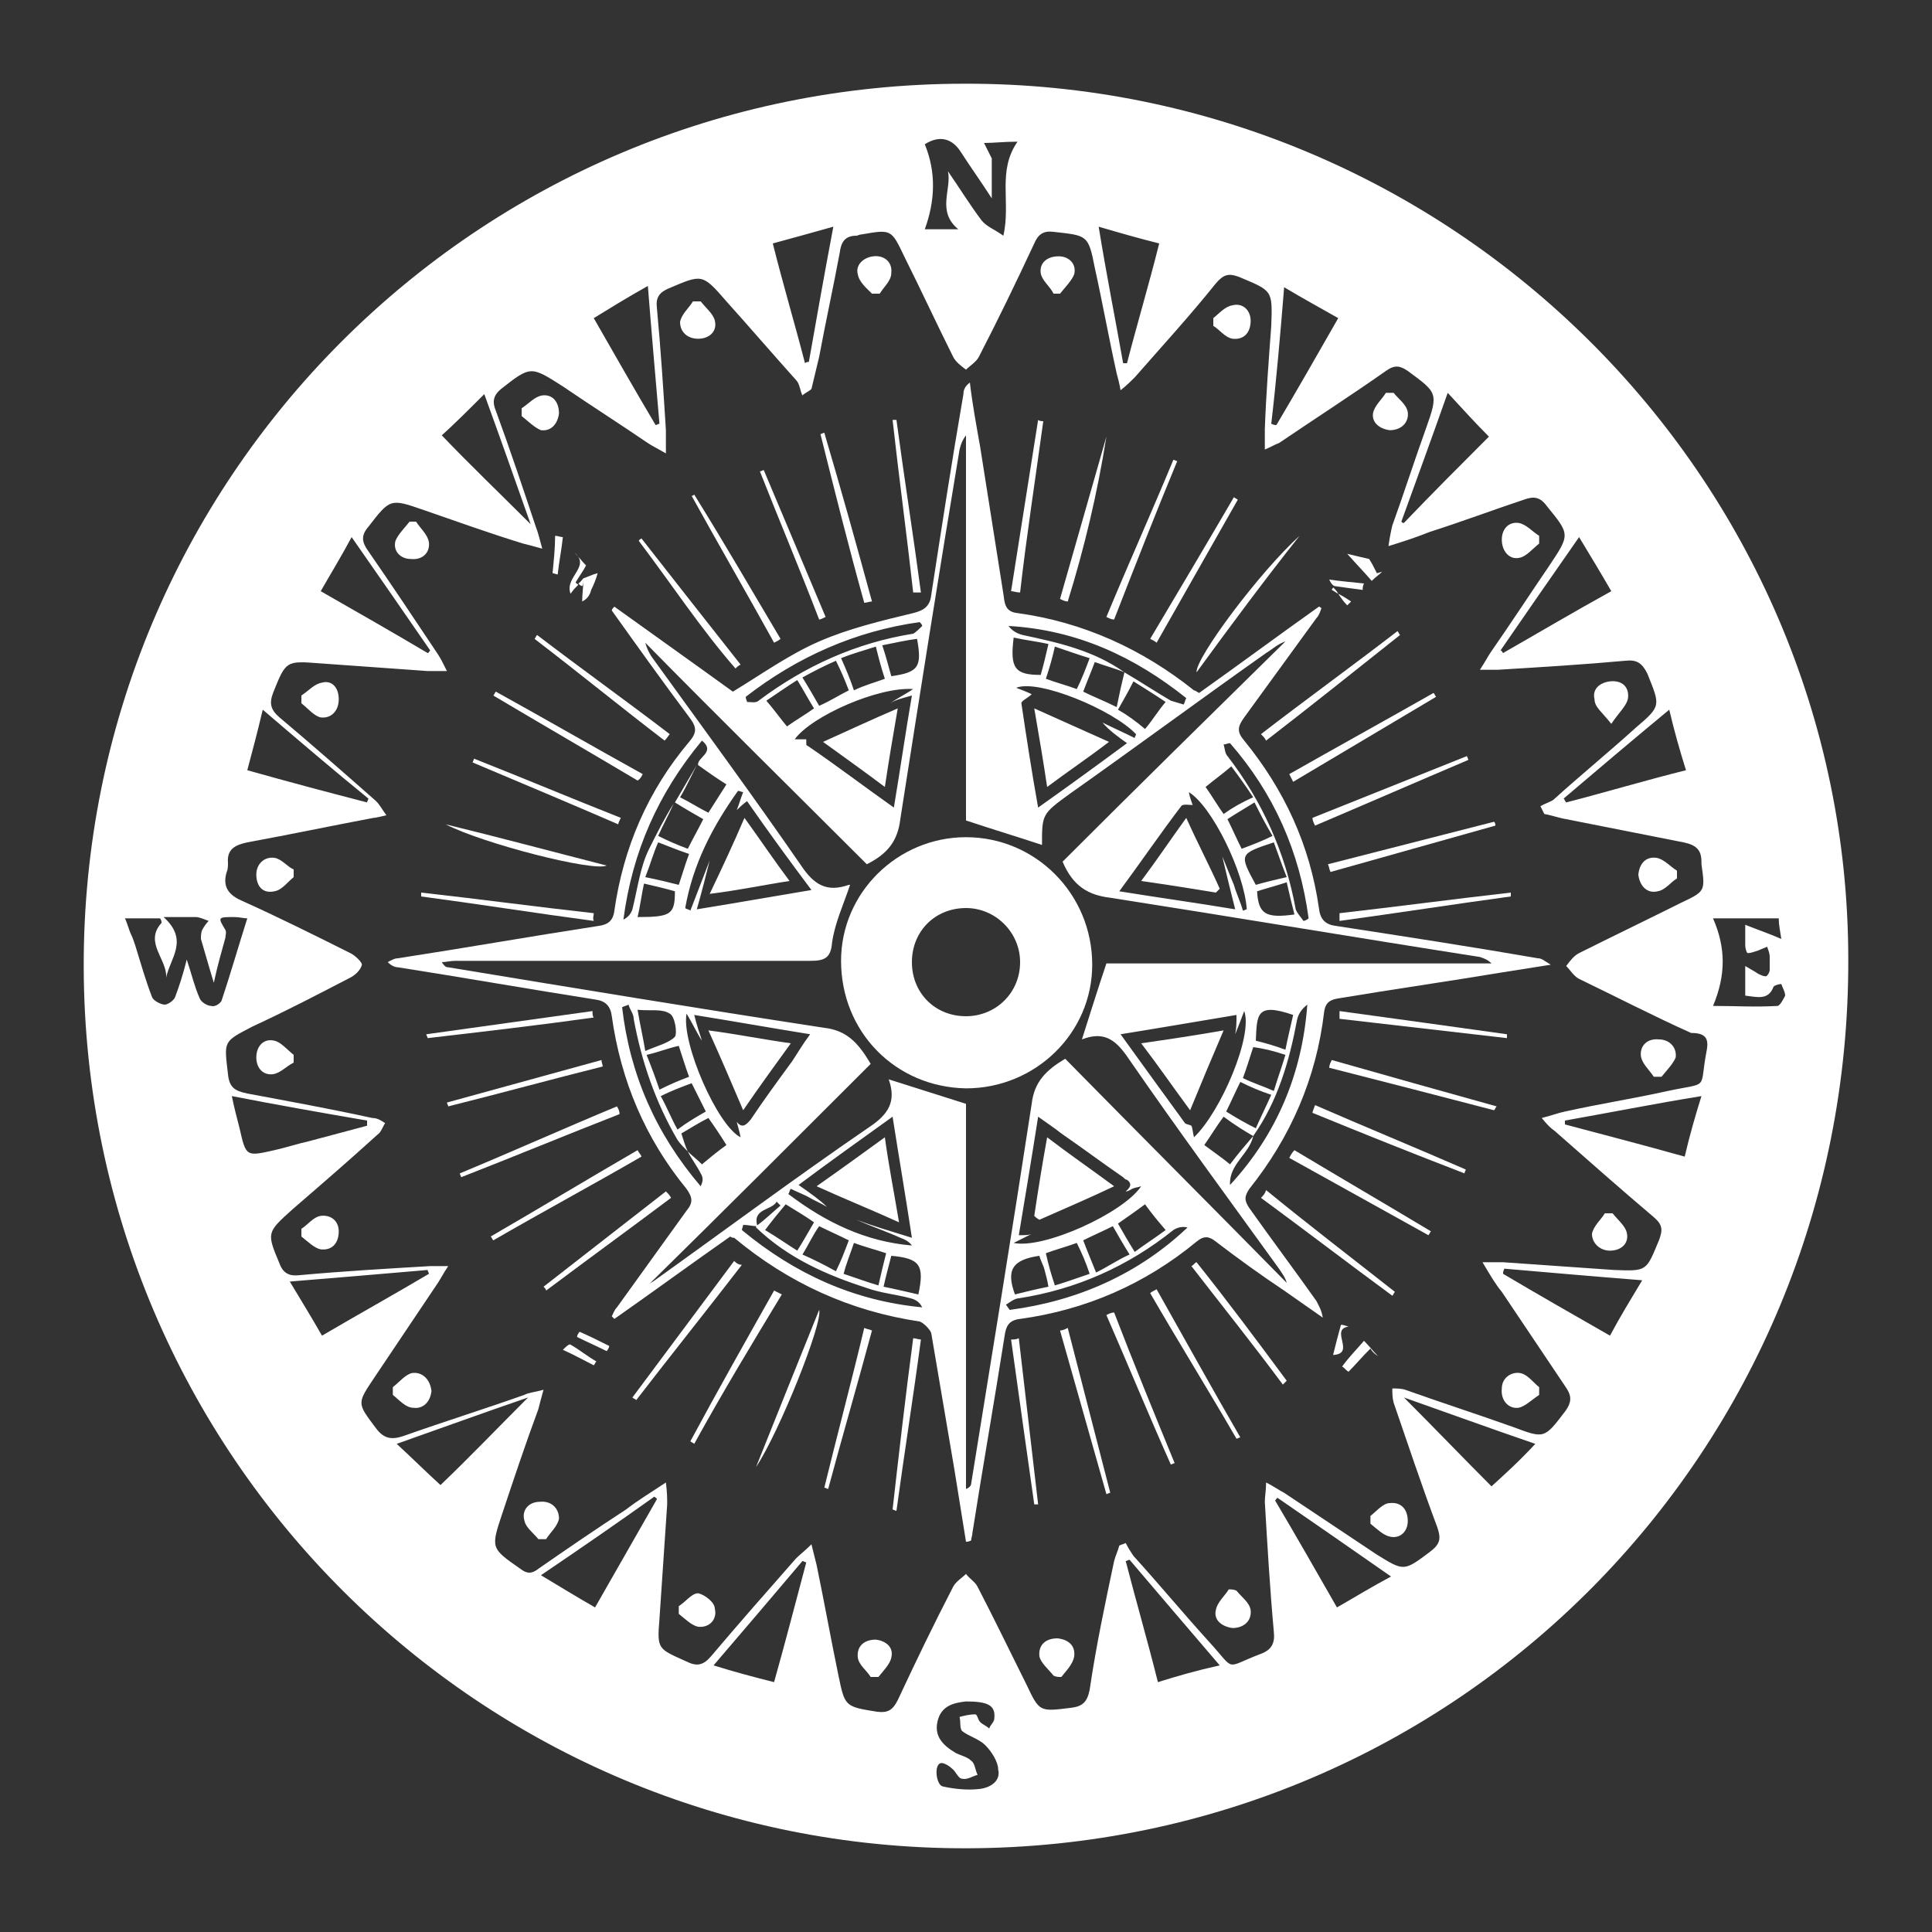 <svg xmlns="http://www.w3.org/2000/svg" xmlns:xlink="http://www.w3.org/1999/xlink" id="Livello_1" x="0px" y="0px" viewBox="0 0 150 150" style="enable-background:new 0 0 150 150;" xml:space="preserve"><rect x="0" y="0" width="150" height="150" fill="#333333" stroke="none"/><style type="text/css">	.st0{fill:#FFFFFF;}</style><g id="Museo_Mare">	<g>		<path class="st0" d="M82.4,130.2c0.4-0.5,0.9-1,1-1.6c0.1-0.8-0.4-1.3-1.3-1.4c-0.9,0-1.5,0.5-1.4,1.4c0.1,0.5,0.7,1,1.1,1.5   C82,130.2,82.2,130.2,82.4,130.2z"></path>		<path class="st0" d="M68,127.3c-0.9,0-1.5,0.5-1.4,1.4c0.1,0.6,0.7,1,1,1.5c0.2,0,0.4,0,0.6,0c0.4-0.5,0.9-1,1-1.5   C69.4,127.9,68.8,127.4,68,127.3z"></path>		<g>			<path class="st0" d="M74.9,6.5C37,6.5,6.4,37.2,6.5,75.1c0.1,37.9,30.8,68.5,68.6,68.4c38-0.1,68.5-30.8,68.4-69    C143.5,37,112.6,6.4,74.9,6.5z M130.9,59.8c-3.2,0.8-6.2,1.7-9.3,2.5c-0.1-0.1-0.1-0.2-0.2-0.3c2.7-2.3,5.3-4.5,8.2-6.9    C130,56.8,130.4,58.2,130.9,59.8z M125.1,45.9c-2.9,1.6-5.6,3.2-8.4,4.8c-0.1-0.1-0.1-0.2-0.2-0.2c2-2.9,4-5.8,6.1-8.8    C123.5,43.2,124.3,44.5,125.1,45.9z M115.6,33.9c-2.2,2.2-4.4,4.4-6.6,6.7c-0.1,0-0.1,0-0.2-0.1c1.2-3.3,2.4-6.6,3.6-10    C113.6,31.8,114.6,32.9,115.6,33.9z M99.7,22.3c1.5,0.9,2.8,1.6,4.2,2.4c-1.6,2.8-3.2,5.6-4.8,8.3c-0.1,0-0.2,0-0.4-0.1    C99.1,29.5,99.4,26,99.7,22.3z M90,18.9c-0.8,3.2-1.7,6.2-2.5,9.3c-0.1,0-0.2,0-0.3,0c-0.6-3.4-1.3-6.9-1.9-10.6    C87,18.1,88.4,18.5,90,18.9z M71.8,11.2c1.1-0.7,2.1-0.5,2.8,0.6c0.7,1.1,1.5,2.2,2.4,3.6c0-1.2,0-2.1,0-3c0,0,0-0.1,0-0.1    c-0.2-0.4-0.4-0.8-0.6-1.2c0.8,0,1.5-0.1,2.6-0.1c-1.6,2.3-0.5,4.7-1.1,7.3c-0.7-0.5-1.3-0.7-1.7-1.2c-0.9-1.2-1.7-2.5-2.6-3.8    c0.3,1.4-0.9,3.1,0.8,4.5c-0.9,0-1.7,0-2.6,0C72.6,15.6,72.7,13.4,71.8,11.2z M64.7,17.6c-0.7,3.7-1.3,7.1-1.9,10.5    c-0.1,0-0.2,0-0.3,0.1c-0.8-3.1-1.7-6.1-2.5-9.3C61.5,18.5,62.9,18.1,64.7,17.6z M50.3,22.2c0.3,3.8,0.6,7.2,0.9,10.7    c-0.1,0-0.2,0.1-0.3,0.1c-1.6-2.7-3.2-5.5-4.8-8.3C47.4,23.9,48.7,23.1,50.3,22.2z M37.6,30.6c1.2,3.3,2.4,6.7,3.6,10.1    c-2.4-2.4-4.7-4.6-6.9-6.9C35.3,32.9,36.4,31.8,37.6,30.6z M27.3,41.7c2.1,3,4.1,5.9,6.1,8.8c-0.1,0.1-0.1,0.2-0.2,0.2    c-2.7-1.6-5.5-3.2-8.3-4.8C25.7,44.5,26.5,43.2,27.3,41.7z M20.4,55.1c2.8,2.4,5.5,4.7,8.2,6.9c0,0.1-0.1,0.2-0.1,0.3    c-3.1-0.8-6.1-1.6-9.3-2.5C19.6,58.3,20,56.8,20.4,55.1z M16.4,78.1c-0.3,0-0.8-0.3-0.9-0.6c-0.4-0.9-0.6-1.8-1-3    c-0.3,1.2-0.6,2.1-0.9,2.9c-0.1,0.3-0.6,0.6-0.8,0.6c-0.3,0-0.9-0.3-1-0.6c-0.5-1.3-0.9-2.7-1.3-4c-0.1-0.3-0.2-0.6-0.3-0.8    c-0.2-0.4-0.3-0.9-0.5-1.3c0.9,0,1.8,0,2.7,0c0.1,0,0.2,0.4,0.1,0.4c-1.3,1.5,0.5,2.8,0.4,4.2c0.3-1.5,1.8-2.9-0.2-4.7    c1.2,0,1.8,0,2.5,0c0.3,0,0.7,0.2,1,0.3c-0.2,0.2-0.4,0.5-0.5,0.7c-0.1,0.2-0.1,0.5-0.1,0.7c0.3,1,0.6,2.1,1,3.4    c0.3-1.4,0.6-2.4,0.9-3.5c0-0.2,0.1-0.4,0-0.6c-0.6-1-0.6-1,0.7-1c0.4,0,0.7,0.1,1,0.1c-0.7,2.2-1.3,4.3-2,6.4    C17.1,77.9,16.7,78.2,16.4,78.1z M18.6,87.6c-0.2-0.8-0.4-1.5-0.6-2.5c3.6,0.7,7,1.3,10.5,1.9c0,0.1,0,0.2,0,0.4    c-1.5,0.4-3,0.8-4.5,1.2c-0.9,0.2-1.8,0.5-2.7,0.7C19.1,89.8,19.1,89.8,18.6,87.6z M25,103.7c-0.8-1.4-1.6-2.7-2.5-4.2    c3.7-0.3,7.2-0.6,10.7-0.9c0,0.1,0.1,0.2,0.1,0.3C30.6,100.5,27.9,102,25,103.7z M30.8,112.1c3.4-1.2,6.7-2.4,10.2-3.6    c-2.4,2.4-4.6,4.7-6.8,6.8C33.1,114.3,32.1,113.3,30.8,112.1z M46.2,124.8c-1.4-0.8-2.7-1.6-4.2-2.5c3.1-2.1,6-4.1,8.8-6.1    c0.1,0.1,0.2,0.1,0.2,0.2C49.4,119.2,47.8,122,46.2,124.8z M60.1,130.6c-1.6-0.4-3.1-0.8-4.7-1.3c2.4-2.8,4.7-5.5,6.9-8.1    c0.1,0,0.2,0.1,0.3,0.1C61.8,124.3,61,127.4,60.1,130.6z M76,138.9c-0.9,0.1-1.9,0-2.8-0.2c-0.5-0.1-0.7-1.6-0.2-1.8    c0.2-0.1,0.7,0.2,0.9,0.4c0.3,0.2,0.5,0.8,0.8,0.8c0.4,0.1,0.8-0.2,1.2-0.3c-0.2-0.4-0.2-0.9-0.5-1.1c-0.3-0.3-0.8-0.4-1.2-0.6    c-1-0.6-1.7-1.3-1.4-2.5c0.3-1.2,1.3-1.4,2.2-1.5c1.7,0,2.3,0.3,2.2,1.3c0,0.3-0.3,0.5-0.4,0.8c-0.2-0.2-0.5-0.3-0.7-0.5    c-0.2-0.2-0.2-0.6-0.4-0.6c-0.4,0-0.8,0.1-1.2,0.2c0.1,0.4,0,0.9,0.2,1.1c0.5,0.4,1.3,0.6,1.8,1.1c0.5,0.5,1,1.3,1,1.9    C77.7,138.2,77,138.8,76,138.9z M89.9,130.6c-0.8-3.2-1.7-6.3-2.5-9.4c0.1,0,0.2-0.1,0.3-0.1c2.3,2.7,4.6,5.4,7,8.2    C92.9,129.7,91.5,130.1,89.9,130.6z M103.8,124.8c-1.6-2.8-3.2-5.6-4.8-8.3c0.1-0.1,0.1-0.2,0.2-0.2c2.9,2,5.8,4,8.8,6.1    C106.5,123.2,105.2,124,103.8,124.8z M115.8,115.4c-2.2-2.2-4.4-4.5-6.8-6.9c3.4,1.2,6.7,2.4,10.2,3.6    C118,113.4,116.9,114.4,115.8,115.4z M125,103.7c-2.8-1.6-5.6-3.2-8.3-4.8c0-0.1,0-0.2,0.1-0.4c3.5,0.3,6.9,0.6,10.7,0.9    C126.6,100.9,125.8,102.2,125,103.7z M130.8,89.8c-3.2-0.9-6.3-1.7-9.3-2.5c0-0.1,0-0.2,0-0.3c3.4-0.6,6.9-1.3,10.6-1.9    C131.6,86.7,131.2,88.1,130.8,89.8z M132.5,81.6c-0.6,3.1,0.3,2.4-3,3.1c-2.7,0.6-5.3,1-8,1.6c-0.5,0.1-1,0.3-1.8,0.5    c0.4,0.5,0.7,0.8,1,1c2.5,2.2,5.1,4.5,7.7,6.7c0.7,0.6,0.7,1,0.4,1.8c-1,2.4-0.9,2.4-3.5,2.3c-2.9-0.2-5.8-0.4-8.6-0.6    c-0.4,0-0.9,0-1.6,0c0.6,1,1,1.7,1.5,2.3c1.6,2.4,3.3,4.9,4.9,7.3c0.5,0.7,0.6,1.2,0,2c-1.6,2.1-1.6,2.1-4,1.2    c-2.8-1-5.6-1.9-8.4-2.9c-0.3-0.1-0.7-0.1-1-0.1c0,0.4,0,0.7,0.1,1.1c1.1,3.2,2.2,6.5,3.4,9.7c0.3,0.9,0.2,1.3-0.6,1.9    c-2,1.5-2,1.5-4.1,0.2c-2.4-1.6-4.8-3.2-7.2-4.8c-0.4-0.2-0.8-0.5-1.4-0.8c0,0.6-0.1,1.1-0.1,1.5c0.2,3.4,0.4,6.8,0.7,10.1    c0.1,0.9-0.2,1.4-1,1.7c-2.9,1.1-1.9,1.4-4-0.9c-2-2.2-3.9-4.5-5.9-6.7c-0.2-0.3-0.4-0.6-0.6-1c-0.2,0.1-0.3,0.1-0.5,0.2    c-0.1,0.4-0.3,0.8-0.4,1.2c-0.7,3.3-1.4,6.6-1.9,10c-0.2,1-0.6,1.3-1.5,1.4c-2.4,0.3-2.4,0.3-3.4-1.8c-1.3-2.6-2.5-5.1-3.8-7.6    c-0.2-0.4-0.6-0.6-0.9-1c-0.3,0.3-0.8,0.6-1,1c-1.5,2.9-2.9,5.8-4.3,8.8c-0.4,0.8-0.8,1-1.6,0.9c-2.5-0.4-2.5-0.4-3-2.8    c-0.6-2.9-1.1-5.7-1.7-8.6c-0.1-0.4-0.2-0.8-0.4-1.6c-0.5,0.5-0.9,0.8-1.2,1.1c-2.2,2.5-4.4,5-6.6,7.6c-0.6,0.7-1.1,0.8-1.9,0.4    c-2.2-1-2.3-0.9-2.1-3.3c0.2-3,0.4-5.9,0.6-8.9c0-0.5,0-0.9-0.1-1.7c-1.2,0.8-2.2,1.4-3.1,2.1c-2.3,1.5-4.5,3-6.8,4.6    c-0.5,0.4-0.9,0.4-1.4,0c-2.3-1.6-2.3-1.6-1.4-4.3c0.9-2.7,1.8-5.4,2.8-8.1c0.1-0.4,0.2-0.8,0.4-1.5c-0.7,0.2-1.1,0.2-1.5,0.4    c-3.1,1.1-6.3,2.1-9.4,3.2c-0.9,0.3-1.5,0.2-2.1-0.6c-1.5-2-1.5-1.9-0.1-4c1.6-2.4,3.3-4.9,4.9-7.3c0.2-0.3,0.4-0.7,0.8-1.3    c-0.7,0-1.1,0-1.4,0c-3.4,0.2-6.8,0.4-10.1,0.7c-0.8,0.1-1.3-0.1-1.6-0.9c-1-2.4-1-2.4,1-4.2c2.2-1.9,4.4-3.8,6.6-5.8    c0.3-0.2,0.4-0.6,0.6-0.9c-0.3-0.2-0.6-0.4-1-0.4c-3.2-0.7-6.5-1.3-9.7-1.9c-1-0.2-1.4-0.5-1.5-1.5c-0.3-2.6-0.4-2.5,1.9-3.7    c2.6-1.2,5.1-2.5,7.6-3.8c0.4-0.2,0.8-0.6,0.9-1c0-0.2-0.5-0.7-0.9-0.9c-2.8-1.4-5.6-2.8-8.5-4.1c-1.1-0.5-1.4-1.2-1.1-2.2    c0.1-0.2,0.1-0.5,0.1-0.7c-0.1-1.1,0.6-1.4,1.5-1.6c3.3-0.6,6.6-1.3,9.8-1.9c0.2,0,0.5-0.1,1-0.2c-0.3-0.4-0.5-0.8-0.8-1.1    c-2.5-2.2-5-4.4-7.5-6.5c-0.7-0.6-0.8-1.1-0.5-1.9c1-2.5,1-2.5,3.6-2.3c2.8,0.2,5.6,0.4,8.4,0.6c0.4,0,0.8,0,1.5,0    c-0.3-0.6-0.5-1-0.7-1.3c-1.8-2.7-3.6-5.4-5.4-8c-0.5-0.7-0.6-1.2,0-1.9c1.7-2.2,1.7-2.2,4.3-1.3c2.6,0.9,5.1,1.8,7.7,2.6    c0.4,0.1,0.8,0.2,1.5,0.4c-0.2-0.7-0.3-1.2-0.5-1.7c-1-3-2-6-3.1-9c-0.3-0.7-0.2-1.2,0.4-1.7c2.3-1.8,2.3-1.8,4.8-0.2    c2.2,1.5,4.4,2.9,6.6,4.4c0.3,0.2,0.7,0.4,1.4,0.8c0-0.8,0-1.3,0-1.8c-0.2-3.2-0.4-6.3-0.7-9.5c-0.1-0.8,0.2-1.2,0.9-1.5    c2.6-1.1,2.6-1.2,4.5,1c1.8,2,3.6,4.1,5.4,6.1c0.3,0.3,0.3,0.8,0.5,1.2c0.2-0.2,0.5-0.3,0.7-0.5c0.2-0.8,0.4-1.7,0.6-2.5    c0.5-2.7,1.1-5.4,1.6-8.1c0.1-0.8,0.4-1.3,1.3-1.3c0.1,0,0.2-0.1,0.4-0.1c2.3-0.4,2.3-0.4,3.3,1.7c1.3,2.6,2.5,5.2,3.8,7.8    c0.2,0.4,0.6,0.7,1,1c0.3-0.3,0.8-0.6,1-1c1.5-2.9,2.9-5.8,4.3-8.8c0.3-0.7,0.7-1,1.5-0.9c2.6,0.3,2.7,0.2,3.2,2.8    c0.6,2.7,1.1,5.5,1.7,8.2c0.1,0.4,0.2,0.7,0.3,1.3c0.5-0.4,0.8-0.7,1.1-1c2.1-2.4,4.3-4.8,6.3-7.3c0.6-0.7,1-0.8,1.8-0.5    c2.6,1.1,2.6,1,2.5,3.8c-0.2,2.7-0.4,5.3-0.5,8c0,0.5,0,0.9,0,1.6c0.5-0.2,0.8-0.4,1.1-0.5c2.8-1.9,5.6-3.7,8.3-5.6    c0.7-0.5,1.1-0.4,1.7,0c2.3,1.7,2.4,1.7,1.4,4.5c-0.9,2.5-1.7,5-2.6,7.5c-0.1,0.4-0.2,0.9-0.3,1.6c1.3-0.4,2.2-0.7,3.2-1.1    c2.5-0.8,4.9-1.7,7.3-2.5c0.8-0.3,1.3-0.2,1.8,0.5c1.8,2.2,1.8,2.2,0.2,4.6c-1.5,2.2-3,4.5-4.6,6.8c-0.2,0.3-0.4,0.7-0.8,1.3    c0.7,0,1,0,1.4,0c3.3-0.2,6.6-0.4,9.9-0.7c0.9-0.1,1.3,0.2,1.7,1c1,2.5,1.1,2.5-0.9,4.2c-2.1,1.9-4.3,3.7-6.4,5.6    c-0.3,0.2-0.7,0.3-1,0.5c0.1,0.2,0.2,0.4,0.3,0.6c0.6,0.1,1.1,0.3,1.7,0.4c3,0.6,6.1,1.2,9.1,1.8c1,0.2,1.4,0.6,1.4,1.5    c0,0.1,0,0.2,0,0.2c0.3,2.1,0.3,2.1-1.6,3c-2.6,1.3-5.3,2.6-7.9,3.9c-0.4,0.2-0.7,0.6-1,1c0.3,0.3,0.6,0.8,1,1    c2.9,1.4,5.8,2.9,8.7,4.2C132.4,80.2,132.7,80.6,132.5,81.6z M138,78.1c-1.7,0.1-3.3,0-5,0c1-2.4,1-4.5,0-6.8c1.7,0,3.3,0,5.1,0    c0,0.5,0.1,0.9,0.2,1.6c-0.9-0.4-1.8-0.7-2.8-1.1c0,0.8,0,1.2,0,1.6c0,0.2,0.1,0.6,0.2,0.6c0.2,0,0.5-0.1,0.8-0.2    c0.2-0.1,0.5-0.2,0.7-0.3c0.1,0.3,0.2,0.5,0.2,0.8c0,0.3,0,0.7,0,1c0,0.2-0.2,0.5-0.3,0.5c-0.2,0-0.4-0.1-0.6-0.2    c-0.3-0.2-0.5-0.3-1-0.6c0,1,0,1.6,0,2.3c0.9,0.1,1.8,0.4,2.2-0.7c0.1-0.1,0.4-0.2,0.6-0.2c0.1,0.3,0.3,0.6,0.3,0.9    C138.5,77.5,138.2,78.1,138,78.1z"></path>			<path class="st0" d="M87.3,52.2C87.3,52.2,87.3,52.2,87.3,52.2C87.3,52.2,87.3,52.2,87.3,52.2C87.3,52.2,87.3,52.2,87.3,52.2    C87.3,52.2,87.3,52.2,87.3,52.2z"></path>			<path class="st0" d="M119.4,74.4c-5.2-0.9-10.4-1.7-15.6-2.5c-0.9-0.1-1.3-0.5-1.4-1.4c-0.7-4.9-2.7-9.2-5.8-13    c-0.6-0.7-0.5-1.1,0-1.8c1.9-2.6,3.7-5.1,5.6-7.7c0.2-0.2,0.3-0.5,0.4-0.8c-0.1,0-0.1-0.1-0.2-0.1c-3.1,2.2-6.2,4.5-9.3,6.7    c-0.2-0.1-0.3-0.2-0.4-0.2c-4-3.2-8.6-5.3-13.7-6c-1-0.1-1-0.8-1.1-1.5c-0.6-3.8-1.2-7.6-1.8-11.4c-0.3-1.7-0.6-3.3-0.8-5    c-0.4,0.3-0.5,0.6-0.5,0.9c-0.9,5.2-1.7,10.4-2.5,15.6c-0.1,0.9-0.6,1.2-1.4,1.4c-2.5,0.6-5,1.2-7.3,2.2c-2.3,1-4.4,2.5-6.7,3.9    c-2.9-2.1-6-4.3-9.2-6.6c-0.1,0.1-0.2,0.2-0.2,0.3c2,2.8,4,5.6,6.1,8.4c0.5,0.7,0.5,1.1-0.1,1.8c-3.2,3.8-5.1,8.2-5.8,13.1    c-0.1,0.8-0.5,1.1-1.3,1.2c-5.2,0.8-10.3,1.7-15.5,2.5c-0.3,0-0.6,0.2-0.8,0.3c0.3,0.3,0.6,0.4,0.8,0.4    c5.1,0.8,10.2,1.7,15.3,2.5c0.8,0.1,1.2,0.5,1.3,1.3c0.7,5,2.6,9.5,5.8,13.4c0.5,0.7,0.5,1.1,0,1.7c-1.8,2.5-3.6,5-5.4,7.5    c-0.2,0.2-0.3,0.5-0.4,0.7c0.1,0.1,0.1,0.1,0.2,0.2c3-2.1,6-4.3,9-6.4c0.1,0.1,0.2,0.1,0.3,0.1c4.2,3.5,9,5.7,14.4,6.5    c0.3,0.1,0.8,0.6,0.9,0.9c0.6,3.5,1.2,7.1,1.8,10.6c0.3,1.9,0.6,3.7,0.9,5.6c0.1,0,0.2,0,0.4-0.1c0-0.2,0.1-0.4,0.1-0.6    c0.8-5.1,1.7-10.2,2.5-15.3c0.1-0.7,0.3-1.2,1.2-1.3c5.1-0.7,9.7-2.7,13.7-6c0.6-0.5,1-0.4,1.5,0c1.7,1.3,3.5,2.6,5.3,3.8    c1,0.7,2,1.4,3,2.1c-0.1-0.6-0.3-0.9-0.5-1.3c-1.7-2.4-3.5-4.8-5.2-7.2c-0.4-0.6-0.4-0.9,0-1.5c3.2-4,5.2-8.6,5.8-13.7    c0.1-0.8,0.5-1,1.2-1.1c4.2-0.7,8.4-1.3,12.6-2c1.3-0.2,2.5-0.4,3.8-0.6C119.9,74.6,119.7,74.4,119.4,74.4z M101.6,71.3    c-0.1,0.1-0.3,0.2-0.4,0.2c-0.2-0.3-0.5-0.6-0.6-0.9c-0.8-4.4-2.6-8.4-5.3-11.9c-0.2-0.2-0.2-0.6-0.3-0.9c0.2,0,0.3-0.1,0.5-0.1    C98.9,61.6,100.9,66.1,101.6,71.3z M95.9,70.6c-3-0.5-5.9-0.9-9-1.4c1.7-2.3,3.2-4.5,4.8-6.6c0.1-0.2,0.6-0.1,0.9-0.1    c-0.1-0.3-0.2-0.5-0.3-1c1.8,1.1,4.3,6.2,4.5,9.1c-0.1,0-0.2,0.1-0.3,0.1c-0.2-0.7-0.5-1.3-0.7-2c-0.3-0.7-0.6-1.5-0.9-2.2    C95.2,67.8,95.5,69,95.9,70.6z M95,63.2c-0.5-0.7-0.9-1.4-1.4-2.1c0.6-0.5,1.3-1,2-1.6c0.6,0.8,1.1,1.5,1.7,2.4    C96.4,62.3,95.7,62.7,95,63.2z M97.4,62.3c0.4,0.8,0.8,1.6,1.4,2.6c-0.8,0.4-1.6,0.7-2.4,1c-0.4-0.8-0.7-1.5-1.1-2.3    C95.9,63.2,96.6,62.8,97.4,62.3z M98.9,65.4c0.3,0.8,0.6,1.7,1,2.7c-0.9,0.2-1.7,0.4-2.4,0.6C96.2,66.3,96.2,66.3,98.9,65.4z     M99.9,68.5c0.2,0.9,0.4,1.7,0.6,2.5c-2.2,0.3-2.8,0-2.9-1.8C98.2,69,99,68.8,99.9,68.5z M92.1,54.2c-0.1,0.2-0.1,0.3-0.2,0.5    c-0.3-0.1-0.7-0.2-1-0.3c-1.2-0.7-2.4-1.5-3.6-2.2c0,0,0,0,0,0c0,0,0,0,0,0c0,0,0,0,0,0c0,0,0,0,0,0c-0.2,0.8-0.4,1.7-0.6,2.7    c-1-0.5-1.8-0.8-2.6-1.2c0.3-0.8,0.6-1.5,0.9-2.3c0.8,0.3,1.6,0.5,2.3,0.8c0,0,0,0,0,0c-2.4-1.7-5.1-2.3-7.9-2.9    c-0.4-0.1-0.8-0.3-1.1-0.7C83.6,48.9,88.1,51,92.1,54.2z M87.5,57.7c-2.3,1.7-4.5,3.3-6.9,5c-0.5-2.8-0.9-5.4-1.3-8.1    c0-0.2,0.5-0.4,0.8-0.7c-0.4-0.2-0.7-0.3-1.2-0.5c1.7-0.7,7.5,1.7,9.3,3.6c0,0.1-0.1,0.2-0.1,0.3c-0.8-0.4-1.7-0.8-2.5-1.2    C86.1,56.7,86.8,57.2,87.5,57.7z M80.8,52.4c-2,0-2.4-0.5-2.1-2.9c0.9,0.2,1.8,0.3,2.7,0.5C81.2,50.9,81,51.7,80.8,52.4z     M81.9,50.2c0.9,0.3,1.7,0.6,2.7,0.9c-0.3,0.8-0.6,1.6-1,2.4c-0.8-0.3-1.6-0.5-2.4-0.8C81.5,51.8,81.7,51.1,81.9,50.2z     M86.8,55.1c0.4-0.7,0.8-1.4,1.2-2.2c0.8,0.5,1.6,1,2.5,1.6c-0.6,0.7-1,1.4-1.6,2.1C88.2,56,87.5,55.5,86.8,55.1z M71.4,48.3    c0.1,0.1,0.2,0.2,0.2,0.3c-0.2,0.2-0.5,0.5-0.7,0.6c-4.4,0.7-8.4,2.5-12,5.2c-0.2,0.2-0.6,0.1-0.9,0.1c0-0.1-0.1-0.2-0.1-0.4    C61.9,51,66.4,49,71.4,48.3z M70.8,54c-0.5,2.9-0.9,5.7-1.4,8.7c-2.4-1.7-4.5-3.3-6.7-4.8c-0.1,0-0.1-0.1-0.1-0.2    c0-0.1,0-0.2,0-0.3c-0.3,0-0.5,0-0.9,0c1.3-1.8,6.5-4.1,9.2-3.9c-0.6,0.4-1.2,0.7-1.8,1.1C69.6,54.3,70.1,54.2,70.8,54z     M65.9,53.6c-0.8,0.4-1.4,0.8-2.3,1.2c-0.4-0.7-0.8-1.4-1.3-2.2c0.9-0.5,1.7-0.9,2.6-1.3C65.3,52.1,65.6,52.8,65.9,53.6z     M65.3,51.1c1-0.4,1.8-0.6,2.7-0.9c0.2,0.8,0.4,1.6,0.7,2.5c-0.8,0.3-1.6,0.5-2.4,0.9C66,52.7,65.7,52,65.3,51.1z M63.2,55    c-0.7,0.5-1.4,0.9-2.1,1.4c-0.5-0.6-1-1.3-1.6-2c0.9-0.6,1.6-1.1,2.4-1.6C62.4,53.6,62.7,54.2,63.2,55z M69.2,52.5    c-0.2-0.7-0.4-1.5-0.7-2.4c1-0.2,1.9-0.4,2.7-0.5C71.6,51.8,71.3,52.2,69.2,52.5z M54.5,57.5c1.1,0.9-0.4,1.3-0.3,1.9l0,0    c0,0,0,0,0,0c0,0,0,0,0,0c0.7,0.5,1.4,1,2.2,1.5c-0.5,0.8-0.9,1.4-1.4,2.2c-0.8-0.4-1.4-0.8-2.2-1.2c0.3-0.5,0.5-0.9,0.7-1.3    c0.2-0.4,0.4-0.8,0.6-1.2c0,0,0,0,0,0c-0.6,1-1.1,1.9-1.7,2.9c0.8,0.5,1.5,0.9,2.2,1.3c-0.4,0.8-0.8,1.5-1.2,2.3    c-0.8-0.3-1.5-0.6-2.3-1c0.4-0.9,0.8-1.6,1.2-2.5c-0.7,1.1-1.3,2.3-1.9,3.5c-0.7,1.4-0.9,3.1-1.3,4.7c-0.1,0.3-0.3,0.6-0.7,0.8    C49.1,66.1,51.1,61.6,54.5,57.5z M58,62.2c1.6,2.3,3.2,4.5,5,6.9c-3,0.5-5.8,1-8.9,1.5c0.4-1.4,0.7-2.6,1-3.8    c-0.5,1.3-1,2.6-1.5,3.9c-0.1-0.1-0.3-0.1-0.4-0.2c0.6-3.4,2.1-6.3,4.1-9.1c0.1,0,0.3,0.1,0.4,0.1c-0.2,0.5-0.3,0.9-0.5,1.4    C57.4,62.7,57.6,62.5,58,62.2z M50.1,68.1c0.4-1,0.6-1.8,1-2.7c0.8,0.3,1.5,0.6,2.4,0.9c-0.3,0.8-0.5,1.5-0.8,2.4    C51.9,68.5,51.1,68.3,50.1,68.1z M52.4,69.2c0,1.8-0.3,2-2.9,2c0.2-0.8,0.3-1.7,0.5-2.6C50.9,68.8,51.7,69,52.4,69.2z M48.3,78.2    c0.2-0.1,0.3-0.1,0.5-0.2c0.1,0.4,0.4,0.7,0.4,1.1c0.6,3.3,1.7,6.5,3.4,9.4c0.2,0.3,0.5,0.6,0.8,0.9c0,0,0,0,0,0    c-0.2-0.4-0.3-0.8-0.5-1.4c0.7-0.4,1.3-0.8,2.1-1.2c0.5,0.7,0.9,1.3,1.4,2.1c-0.7,0.5-1.3,1-1.9,1.5c-0.4-0.4-0.8-0.7-1.1-1    c0,0,0,0,0,0l0,0c0.3,0.6,0.7,1.1,1,1.7c0.2,0.3,0.2,0.6,0,1C50.9,88,48.9,83.4,48.3,78.2z M53.9,78.8c3.1,0.5,5.9,1,9,1.5    c-0.6,0.8-1,1.5-1.4,2.1c-1.1,1.5-2.2,3-3.2,4.5c-0.4,0.5-0.7,0.7-1.1,0.2c0.1,0.4,0.2,0.7,0.3,1.2c-1.8-0.9-4.6-7.3-4.2-9.6    c0.5,0.8,0.8,1.5,1.2,2.1C54.3,80.2,54.1,79.6,53.9,78.8z M54.8,86.3c-0.7,0.4-1.4,0.8-2.2,1.4c-0.5-0.9-0.8-1.7-1.3-2.6    c0.8-0.4,1.6-0.7,2.4-1C54.1,84.9,54.4,85.5,54.8,86.3z M53.5,83.6c-0.8,0.3-1.5,0.6-2.3,1c-0.3-0.9-0.6-1.7-1-2.7    c0.9-0.2,1.6-0.5,2.5-0.7C53,82.1,53.2,82.8,53.5,83.6z M52.4,80.5c-0.5,0.5-1.4,0.7-2.3,1.1c-0.2-1.2-0.4-2-0.6-3.2    c1,0.1,1.9-0.1,2.5,0.3C52.4,78.9,52.6,80.2,52.4,80.5z M57.6,95.5c0-0.1,0.1-0.3,0.1-0.4c0.4,0,0.7,0.1,1.1,0.1l0,0c0,0,0,0,0,0    c0,0,0,0,0,0c0,0,0,0,0,0c0,0,0,0,0,0c0,0,0,0,0,0c-0.4-1.4,1.1-1.2,1.5-1.9c0.1,0.1,0.2,0.2,0.3,0.3c-0.6,0.5-1.2,1.1-1.9,1.6    c0,0,0,0,0,0.1c2.5,2.4,5.5,3.7,8.6,4.7c1.1,0.4,2.3,0.5,3.4,0.8c0.4,0.1,0.7,0.3,0.9,0.7C66.3,101,61.7,98.9,57.6,95.5z M62,92    c2.4-1.8,4.8-3.5,7.3-5.3c0.5,3.2,1,6.1,1.5,9.4c-1.6-0.5-3-0.9-4.3-1.4c1.1,0.5,2.3,0.9,3.4,1.4c0.3,0.1,0.7,0.3,0.9,0.6    c-3.6-0.3-6.7-1.8-9.6-4c0.1-0.1,0.1-0.3,0.2-0.4c0.4,0.2,0.9,0.4,1.3,0.6c0.5,0.3,1,0.5,1.5,0.8C63.7,93.2,63,92.7,62,92z     M66.3,96.5c0.8,0.3,1.6,0.5,2.5,0.8c-0.2,0.8-0.4,1.6-0.6,2.5c-1-0.3-1.8-0.6-2.7-0.9C65.7,98.1,66,97.4,66.3,96.5z M64.9,98.7    c-0.9-0.5-1.7-0.9-2.6-1.3c0.5-0.8,0.8-1.5,1.3-2.2c0.8,0.4,1.5,0.7,2.3,1.1C65.6,97.1,65.3,97.9,64.9,98.7z M69.2,97.5    c2.2,0.2,2.6,0.7,2.1,3c-0.9-0.2-1.7-0.4-2.7-0.6C68.8,99,69,98.3,69.2,97.5z M63.2,94.9c-0.4,0.7-0.8,1.4-1.3,2.2    c-0.8-0.5-1.5-1-2.5-1.6c0.6-0.8,1.1-1.4,1.6-2C61.8,94,62.5,94.4,63.2,94.9z M78.4,101.7c-0.1-0.1-0.2-0.3-0.3-0.4    c0.3-0.2,0.7-0.5,1-0.5c4.5-0.7,8.5-2.5,12-5.3c0.3-0.2,0.7-0.3,1.1-0.2C88.4,98.9,83.7,101,78.4,101.7z M79.1,95.9    c0.5-3,1-6,1.5-9.2c0.7,0.5,1.3,0.9,1.8,1.3c1.6,1.1,3.2,2.3,4.8,3.4c0.1,0.1,0.2,0.2,0.3,0.2c0.3,0.2,0.4,0.5-0.1,0.9    c0.2,0,0.3-0.1,0.5-0.2c0.2-0.1,0.4-0.1,0.7-0.2c-1.4,2.1-7.6,4.9-9.9,4.4c0.6-0.3,1-0.5,1.4-0.7C79.9,95.9,79.6,95.9,79.1,95.9z     M84.1,96.3c0.8-0.4,1.5-0.7,2.3-1.1c0.4,0.7,0.8,1.4,1.3,2.2c-0.9,0.4-1.6,0.9-2.6,1.4C84.7,97.8,84.4,97.1,84.1,96.3z     M84.6,98.9c-0.9,0.3-1.7,0.6-2.7,0.9c-0.3-0.9-0.5-1.6-0.7-2.5c0.8-0.3,1.6-0.5,2.4-0.8C84,97.3,84.3,98,84.6,98.9z M86.8,95    c0.7-0.5,1.3-0.9,2.1-1.5c0.5,0.7,1,1.3,1.6,2c-0.8,0.6-1.6,1.1-2.4,1.7C87.6,96.4,87.2,95.7,86.8,95z M80.7,97.5    c0.1,0.4,0.3,0.7,0.4,1.1c0.1,0.4,0.2,0.7,0.3,1.3c-1,0.2-1.8,0.4-2.6,0.6C78.1,98.6,78.6,97.8,80.7,97.5z M95.5,92    c-0.1-1.6,1.5-2.4,1.8-3.8c-0.6,0.7-1.2,1.4-1.8,2.2c-0.6-0.5-1.2-0.9-2-1.5c0.5-0.7,0.9-1.4,1.5-2.2c0.8,0.6,1.6,1.1,2.3,1.5    c1.9-2.7,2.8-5.8,3.4-9c0.1-0.5,0.4-0.9,0.8-1.2C101.1,83.4,99.1,88.1,95.5,92z M96.6,78.5c0.7,1.9-1.8,7.8-3.9,9.8    c-0.1-0.4-0.1-0.7-0.2-0.9c-0.2-0.1-0.4-0.1-0.5-0.2c-1.6-2.2-3.2-4.4-5-6.9c3.1-0.5,6-1,9-1.5c0,0.6,0,1-0.1,1.5    C96.1,79.8,96.3,79.3,96.6,78.5z M99.8,81.9c-0.3,1-0.6,1.8-0.9,2.8c-0.9-0.4-1.6-0.6-2.4-1c0.3-0.8,0.5-1.5,0.8-2.4    C98.1,81.4,98.9,81.6,99.8,81.9z M97.5,80.8c0.1-2,0-3,2.9-2c-0.2,0.9-0.4,1.7-0.6,2.7C99,81.2,98.3,81,97.5,80.8z M98.7,85    c-0.4,0.9-0.8,1.7-1.2,2.6c-0.8-0.4-1.5-0.8-2.3-1.3c0.4-0.8,0.7-1.5,1.1-2.3C97.1,84.4,97.8,84.7,98.7,85z M85.9,74.8    c-0.7,2.1-1.3,4-1.9,5.9c0,0,0,0,0,0c1.8-0.7,2.7,0.1,3.7,1.6c3.8,5.5,7.7,10.8,11.6,16.2c0.2,0.3,0.5,0.7,0.6,1.1    C94.2,93.8,88.4,88,82.7,82.2c-1.5,0.9-2.4,1.8-2.6,3.5c-1.5,9.8-3.1,19.6-4.7,29.5c0,0.1-0.1,0.3-0.4,0.4c0-10,0-20.1,0-29.9    c-2.2-0.7-4.1-1.3-6-1.9c0.1-0.1,0,0,0,0c0.6,1.7,0,2.7-1.5,3.7c-5.7,3.9-11.2,8-16.8,12c-0.2,0.1-0.3,0.2-0.4,0.3    c5.8-5.7,11.6-11.5,17.3-17.2c-1-1.7-1.9-2.6-3.6-2.8c-9.8-1.5-19.5-3.1-29.2-4.7c-0.2,0-0.3-0.1-0.5-0.4c0.3,0,0.7-0.1,1-0.1    c9.2,0,18.4,0,27.6,0c1.1,0,1.6-0.2,1.7-1.4c0.2-1.5,0.9-3,1.4-4.5c0.1,0,0,0-0.1,0c-1.7,0.6-2.7,0-3.7-1.5    c-3.8-5.5-7.7-10.8-11.6-16.2c-0.2-0.3-0.4-0.7-0.5-1.1c5.7,5.8,11.5,11.5,17.2,17.2c1.6-0.8,2.4-1.8,2.6-3.5    c1.5-9.6,3-19.1,4.6-28.7c0.1-0.4,0.2-0.7,0.5-1.1c0,10.1,0,20.1,0,29.9c2.1,0.7,4.1,1.3,5.9,1.9c0-2.4,0-2.4,2.2-4    c5.1-3.6,10.1-7.3,15.2-10.9c0.5-0.3,0.9-0.7,1.5-0.9C94,55.5,88.2,61.2,82.5,66.9c0.8,1.9,2,2.6,3.7,2.8    c9.6,1.5,19.1,3.1,28.7,4.6c0.3,0.1,0.6,0.2,0.9,0.5C105.8,74.8,95.8,74.8,85.9,74.8z"></path>			<path class="st0" d="M58.8,95.2C58.8,95.2,58.8,95.2,58.8,95.2C58.7,95.2,58.7,95.2,58.8,95.2C58.8,95.2,58.8,95.2,58.8,95.2    C58.8,95.2,58.8,95.2,58.8,95.2z"></path>			<path class="st0" d="M81,32.7c-0.1,0-0.3,0-0.4-0.1c-0.7,4.4-1.4,8.9-2.1,13.3c0.2,0,0.4,0.1,0.7,0.1    C79.7,41.6,80.4,37.1,81,32.7z"></path>			<path class="st0" d="M82.9,46.7c1.3-4.2,2.3-8.4,3-12.8c-1.2,4.2-2.4,8.4-3.6,12.6C82.5,46.6,82.7,46.7,82.9,46.7z"></path>			<path class="st0" d="M57,97.9c-2.6,3.5-5.3,7.1-7.9,10.6c0.1,0.1,0.2,0.1,0.3,0.2c2.7-3.5,5.5-7,8.2-10.5    C57.3,98.2,57.1,98,57,97.9z"></path>			<path class="st0" d="M71.5,46c-0.6-4.5-1.3-8.9-1.9-13.4c-0.1,0-0.2,0-0.3,0c0.5,4.5,1.1,8.9,1.6,13.4C71.1,46,71.3,46,71.5,46z"></path>			<path class="st0" d="M91.4,35.8c-0.1,0-0.2-0.1-0.3-0.1c-1.7,4.1-3.5,8.1-5.2,12.2c0.2,0.1,0.4,0.2,0.6,0.2    C88.1,44,89.7,39.9,91.4,35.8z"></path>			<path class="st0" d="M53.7,38.5c2.1,3.8,4.3,7.6,6.4,11.4c0.2-0.1,0.4-0.2,0.5-0.3c-2.2-3.7-4.4-7.5-6.7-11.2    C53.9,38.4,53.8,38.5,53.7,38.5z"></path>			<path class="st0" d="M60.7,100.5c-0.2-0.1-0.4-0.2-0.6-0.3c-2.2,3.9-4.4,7.8-6.5,11.7c0.1,0.1,0.2,0.1,0.3,0.2    C56.1,108.1,58.4,104.3,60.7,100.5z"></path>			<path class="st0" d="M100.9,41.6c-3.1,2.8-8.1,9.5-8,10.6C95.6,48.5,98.2,45,100.9,41.6z"></path>			<path class="st0" d="M98.3,57.5c3.5-2.7,7-5.5,10.4-8.2c-0.1-0.1-0.1-0.2-0.2-0.3c-3.5,2.7-7.1,5.3-10.6,8    C98.1,57.2,98.2,57.3,98.3,57.5z"></path>			<path class="st0" d="M82.3,103.3c1.2,4.2,2.4,8.5,3.6,12.7c0.1,0,0.2-0.1,0.3-0.1c-1.1-4.3-2.2-8.5-3.3-12.8    C82.7,103.2,82.5,103.3,82.3,103.3z"></path>			<path class="st0" d="M97.9,93c3.4,2.5,6.8,5.1,10.2,7.6c0.1-0.1,0.1-0.2,0.2-0.3c-3.3-2.6-6.7-5.2-10-7.9    C98.2,92.7,98.1,92.8,97.9,93z"></path>			<path class="st0" d="M49.5,89.3c-3.8,2.2-7.6,4.5-11.4,6.7c0.1,0.1,0.1,0.2,0.2,0.3c3.8-2.2,7.7-4.3,11.5-6.5    C49.8,89.7,49.6,89.5,49.5,89.3z"></path>			<path class="st0" d="M96.3,111.6c-2.2-3.8-4.3-7.6-6.5-11.5c-0.2,0.1-0.4,0.2-0.5,0.3c2.2,3.8,4.5,7.5,6.7,11.3    C96.1,111.7,96.2,111.6,96.3,111.6z"></path>			<path class="st0" d="M103.2,82.9c4.3,1.1,8.6,2.2,12.8,3.3c0.1-0.1,0.1-0.2,0.2-0.3c-4.3-1.2-8.6-2.4-12.8-3.6    C103.3,82.5,103.2,82.7,103.2,82.9z"></path>			<path class="st0" d="M57.5,51.6c-2.6-3.3-5.2-6.6-7.7-9.8c-0.1,0.1-0.2,0.1-0.2,0.2c2.5,3.3,4.8,6.8,7.5,9.9    C57.2,51.8,57.3,51.7,57.5,51.6z"></path>			<path class="st0" d="M52,57c-3.4-2.6-6.9-5.1-10.3-7.7c-0.1,0.1-0.1,0.2-0.2,0.3c3.4,2.6,6.7,5.3,10.1,7.9    C51.8,57.3,51.9,57.1,52,57z"></path>			<path class="st0" d="M67.7,46.7c-1.2-4.4-2.4-8.7-3.7-13.1c-0.1,0-0.2,0.1-0.3,0.1c1.1,4.4,2.2,8.8,3.4,13.1    C67.3,46.8,67.5,46.7,67.7,46.7z"></path>			<path class="st0" d="M46.1,70.9c-4.5-0.5-8.9-1.1-13.4-1.6c0,0.1,0,0.2,0,0.3c4.5,0.6,8.9,1.3,13.4,1.9    C46,71.3,46.1,71.1,46.1,70.9z"></path>			<path class="st0" d="M101.9,86.4c3.9,1.6,7.9,3.2,11.8,4.7c0-0.1,0.1-0.2,0.1-0.3c-3.9-1.7-7.8-3.3-11.7-5    C102,86.1,101.9,86.3,101.9,86.4z"></path>			<path class="st0" d="M47.9,85.9c-4.1,1.7-8.1,3.5-12.2,5.2c0,0.1,0.1,0.2,0.1,0.3c4.1-1.6,8.2-3.3,12.3-4.9    C48.1,86.2,48,86.1,47.9,85.9z"></path>			<path class="st0" d="M104,71.5c4.4-0.6,8.9-1.3,13.3-1.9c0-0.1,0-0.2,0-0.3c-4.4,0.5-8.9,1.1-13.3,1.6    C104,71.1,104,71.3,104,71.5z"></path>			<path class="st0" d="M49.9,60.1c-3.8-2.1-7.6-4.3-11.4-6.4c-0.1,0.1-0.1,0.2-0.2,0.3c3.7,2.2,7.5,4.4,11.2,6.6    C49.7,60.5,49.8,60.3,49.9,60.1z"></path>			<path class="st0" d="M103.3,67.7c4.3-1.2,8.5-2.4,12.8-3.6c0-0.1,0-0.2-0.1-0.3c-4.3,1.1-8.6,2.2-12.9,3.3    C103.2,67.3,103.2,67.5,103.3,67.7z"></path>			<path class="st0" d="M78.5,104c0.6,4.3,1.2,8.6,1.8,12.8c0.1,0,0.2,0,0.3,0c-0.5-4.3-1-8.6-1.5-12.9C78.9,104,78.7,104,78.5,104z    "></path>			<path class="st0" d="M58.7,113.9c1.8-2.7,5.2-11.2,4.9-12.2C61.9,105.9,60.3,109.9,58.7,113.9z"></path>			<path class="st0" d="M102.1,64.1c4-1.7,7.9-3.4,11.9-5.1c0-0.1-0.1-0.2-0.1-0.3c-4,1.6-8,3.2-12,4.8    C101.9,63.7,102,63.9,102.1,64.1z"></path>			<path class="st0" d="M100.4,60.7c3.7-2.2,7.4-4.4,11.1-6.6c-0.1-0.1-0.1-0.2-0.2-0.3c-3.7,2.1-7.5,4.2-11.2,6.3    C100.2,60.3,100.3,60.5,100.4,60.7z"></path>			<path class="st0" d="M89.3,49.6c0.2,0.1,0.4,0.2,0.5,0.3c2.1-3.7,4.2-7.4,6.3-11.1c-0.1-0.1-0.2-0.1-0.3-0.2    C93.7,42.2,91.5,45.9,89.3,49.6z"></path>			<path class="st0" d="M47.1,67.2c-4.3-1.1-8.4-2.2-12.5-3.2C37.5,65.5,46.1,67.7,47.1,67.2z"></path>			<path class="st0" d="M46,78.5c-4.3,0.6-8.6,1.2-12.9,1.8c0,0.1,0.1,0.2,0.1,0.3c4.3-0.5,8.6-1,12.9-1.6C46,78.9,46,78.7,46,78.5z    "></path>			<path class="st0" d="M100.1,89.9c3.6,2,7.2,4,10.8,6c0.1-0.1,0.1-0.2,0.2-0.3c-3.5-2.1-7.1-4.2-10.6-6.3    C100.3,89.5,100.2,89.7,100.1,89.9z"></path>			<path class="st0" d="M46.7,82.3c-4,1.1-8,2.2-12,3.3c0,0.1,0.1,0.2,0.1,0.3c4-1,8-2.1,12-3.1C46.8,82.7,46.7,82.5,46.7,82.3z"></path>			<path class="st0" d="M64,115.5c0.1,0,0.2,0.1,0.3,0.1c1.1-4.1,2.3-8.2,3.4-12.3c-0.2-0.1-0.4-0.1-0.6-0.2    C66.1,107.3,65,111.4,64,115.5z"></path>			<path class="st0" d="M69.3,117.2c0.1,0,0.2,0.1,0.3,0.1c0.6-4.4,1.3-8.8,1.9-13.3c-0.2,0-0.4-0.1-0.6-0.1    C70.3,108.4,69.8,112.8,69.3,117.2z"></path>			<path class="st0" d="M52.1,93c-0.1-0.2-0.2-0.3-0.4-0.5c-3.2,2.5-6.3,4.9-9.5,7.4c0.1,0.1,0.2,0.2,0.2,0.3    C45.6,97.8,48.9,95.4,52.1,93z"></path>			<path class="st0" d="M85.9,102.1c1.7,3.9,3.3,7.8,5,11.6c0.1,0,0.2-0.1,0.3-0.1c-1.6-3.9-3.2-7.8-4.7-11.7    C86.3,101.9,86.1,102,85.9,102.1z"></path>			<path class="st0" d="M104,79.1c4.3,0.5,8.7,1,13,1.5c0-0.1,0-0.2,0-0.3c-4.3-0.6-8.6-1.2-13-1.8C104,78.7,104,78.9,104,79.1z"></path>			<path class="st0" d="M48.2,63.5c-3.8-1.5-7.6-3.1-11.4-4.6c0,0.1-0.1,0.2-0.1,0.3c3.8,1.6,7.6,3.2,11.3,4.8    C48,63.9,48.1,63.7,48.2,63.5z"></path>			<path class="st0" d="M92.5,98.3c2.4,3.1,4.8,6.1,7.1,9.2c0.1-0.1,0.2-0.2,0.3-0.3c-2.3-3.1-4.6-6.2-7-9.2    C92.8,98,92.7,98.2,92.5,98.3z"></path>			<path class="st0" d="M64.1,47.9c-1.6-3.8-3.2-7.6-4.8-11.4c-0.1,0-0.2,0.1-0.3,0.1c1.5,3.8,3.1,7.6,4.6,11.5    C63.7,48.1,63.9,48,64.1,47.9z"></path>			<path class="st0" d="M32,106.6c-0.5,0.1-1,0.7-1.5,1.1c0,0.2,0,0.4,0,0.6c0.5,0.4,1,1,1.6,1c0.7,0.1,1.3-0.4,1.4-1.3    C33.4,107.1,32.8,106.5,32,106.6z"></path>			<path class="st0" d="M107.9,33.4c0.9,0,1.5-0.6,1.4-1.4c-0.1-0.6-0.7-1-1.1-1.5c-0.2,0-0.4,0-0.6,0c-0.3,0.5-0.9,1-1,1.6    C106.5,32.8,107.1,33.3,107.9,33.4z"></path>			<path class="st0" d="M95.4,123.4c-0.3,0.5-0.9,1-1,1.6c-0.2,0.8,0.5,1.3,1.3,1.4c0.8,0,1.5-0.5,1.4-1.4c-0.1-0.6-0.7-1-1.1-1.5    C95.8,123.4,95.6,123.4,95.4,123.4z"></path>			<path class="st0" d="M21.3,66.6c-0.8-0.1-1.4,0.5-1.4,1.3c0,0.9,0.5,1.5,1.4,1.3c0.6-0.1,1-0.7,1.5-1.1c0-0.2,0-0.4,0-0.6    C22.3,67.3,21.9,66.7,21.3,66.6z"></path>			<path class="st0" d="M125,97.1c0.9,0,1.5-0.6,1.3-1.4c-0.1-0.5-0.7-1-1.1-1.5c-0.2,0-0.4,0-0.6,0c-0.3,0.5-0.9,1-1,1.6    C123.6,96.5,124.2,97.1,125,97.1z"></path>			<path class="st0" d="M82.3,22.8c0.4-0.5,0.9-1,1.1-1.5c0.2-0.8-0.4-1.4-1.2-1.4c-0.9,0-1.5,0.5-1.4,1.3c0.1,0.6,0.7,1,1,1.6    C81.9,22.8,82.1,22.8,82.3,22.8z"></path>			<path class="st0" d="M128.8,80.7c-0.9-0.1-1.5,0.5-1.4,1.3c0.1,0.6,0.6,1,1,1.6c0.2,0,0.4,0,0.6,0c0.4-0.5,0.9-1,1.1-1.5    C130.2,81.3,129.6,80.7,128.8,80.7z"></path>			<path class="st0" d="M31.8,40.5c-0.4,0.5-0.9,1-1.1,1.5c-0.2,0.8,0.4,1.4,1.2,1.4c0.9,0.1,1.5-0.5,1.4-1.3c-0.1-0.6-0.6-1-1-1.6    C32.2,40.5,32,40.5,31.8,40.5z"></path>			<path class="st0" d="M67.7,22.8c0.2,0,0.4,0,0.6,0c0.3-0.5,0.9-1,0.9-1.6c0.1-0.9-0.6-1.4-1.4-1.3c-0.8,0.1-1.4,0.7-1.2,1.4    C66.7,21.9,67.3,22.4,67.7,22.8z"></path>			<path class="st0" d="M43.4,32.1c0-0.9-0.5-1.5-1.3-1.4c-0.6,0.1-1,0.6-1.6,1c0,0.2,0,0.4,0,0.6c0.5,0.4,1,0.9,1.5,1.1    C42.8,33.5,43.3,32.9,43.4,32.1z"></path>			<path class="st0" d="M25,53c-0.6,0.1-1,0.6-1.6,1c0,0.2,0,0.4,0,0.6c0.5,0.4,1,1,1.5,1.1c0.8,0.1,1.4-0.5,1.4-1.4    C26.3,53.3,25.7,52.8,25,53z"></path>			<path class="st0" d="M128.7,69.2c0.6-0.1,1-0.7,1.5-1c0-0.2,0-0.4,0-0.6c-0.5-0.3-1-0.9-1.6-1c-0.8-0.1-1.3,0.4-1.4,1.3    C127.3,68.8,127.9,69.4,128.7,69.2z"></path>			<path class="st0" d="M95.7,26.3c0.9,0.1,1.4-0.5,1.4-1.4c0-0.8-0.6-1.4-1.4-1.2c-0.6,0.1-1,0.6-1.5,1c0,0.2,0,0.4,0,0.6    C94.7,25.6,95.1,26.2,95.7,26.3z"></path>			<path class="st0" d="M41.9,116.6c-0.8,0-1.4,0.6-1.2,1.4c0.1,0.6,0.7,1,1.1,1.5c0.2,0,0.4,0,0.6,0c0.3-0.5,0.9-1,1-1.6    C43.4,117.1,42.8,116.5,41.9,116.6z"></path>			<path class="st0" d="M54.2,123.7c-0.5,0-1,0.7-1.5,1c0,0.2,0,0.4,0,0.6c0.5,0.4,1,0.9,1.5,1c0.9,0.1,1.5-0.6,1.3-1.4    C55.5,124.4,54.7,123.8,54.2,123.7z"></path>			<path class="st0" d="M54.2,26.3c0.9,0,1.5-0.6,1.3-1.4c-0.1-0.5-0.7-1-1.1-1.5c-0.2,0-0.4,0-0.6,0c-0.3,0.5-0.9,1-1,1.6    C52.8,25.8,53.4,26.3,54.2,26.3z"></path>			<path class="st0" d="M19.9,82.1c0,0.8,0.5,1.4,1.3,1.3c0.6-0.1,1-0.6,1.6-0.9c0-0.2,0-0.4,0-0.6c-0.5-0.4-1-1-1.5-1.1    C20.5,80.6,19.9,81.2,19.9,82.1z"></path>			<path class="st0" d="M24.9,94.4c-0.6,0.1-1,0.7-1.5,1c0,0.2,0,0.4,0,0.6c0.5,0.4,1,0.9,1.5,1c0.9,0.1,1.4-0.5,1.4-1.4    C26.3,94.8,25.7,94.3,24.9,94.4z"></path>			<path class="st0" d="M118,43.3c0.5-0.1,1-0.7,1.5-1.1c0-0.2,0-0.4,0-0.6c-0.5-0.3-1-0.9-1.6-1c-0.8-0.1-1.3,0.5-1.3,1.3    C116.6,42.8,117.2,43.5,118,43.3z"></path>			<path class="st0" d="M106.4,117.7c0,0.2,0,0.4,0,0.6c0.5,0.4,1,0.9,1.5,1c0.8,0.2,1.4-0.4,1.4-1.2c0-0.9-0.5-1.5-1.4-1.4    C107.4,116.7,106.9,117.3,106.4,117.7z"></path>			<path class="st0" d="M125.1,56.2c0.6-0.9,1.2-1.4,1.3-2c0.1-0.9-0.5-1.4-1.4-1.3c-0.8,0.1-1.4,0.6-1.2,1.4    C123.8,54.9,124.4,55.3,125.1,56.2z"></path>			<path class="st0" d="M117.9,109.3c0.5-0.1,1-0.6,1.6-1c0-0.2,0-0.4,0-0.6c-0.5-0.4-0.9-1-1.5-1.1c-0.7-0.1-1.4,0.4-1.4,1.2    C116.5,108.7,117.1,109.4,117.9,109.3z"></path>			<path class="st0" d="M103.6,45.5c0.7,0.1,1.4,0.2,2.2,0.3c0-0.2,0-0.3,0.1-0.5c-1-0.1-2-0.2-2.7-0.3    C103.3,45.2,103.4,45.4,103.6,45.5C103.6,45.6,103.6,45.6,103.6,45.5z"></path>			<path class="st0" d="M104.9,46.7c-0.3-0.2-0.6-0.4-1-0.6c0.2,0.3,0.4,0.6,0.7,0.9C104.7,46.9,104.8,46.8,104.9,46.7z"></path>			<path class="st0" d="M103.9,46.1c-0.1-0.2-0.2-0.3-0.4-0.5c0,0.1-0.1,0.1-0.1,0.2C103.6,45.9,103.7,46,103.9,46.1z"></path>			<path class="st0" d="M44.3,46.1c0.2-0.3,0.4-0.5,0.6-0.7c-0.1-0.1-0.2-0.1-0.2-0.2c0.3-0.5,0.6-0.9,0.8-1.3    c-0.3-0.3-0.6-0.7-0.9-1C45.9,44,43.8,44.8,44.3,46.1z"></path>			<path class="st0" d="M45.3,44.9c-0.1,0.1-0.2,0.3-0.4,0.4c0.1,0.1,0.2,0.2,0.3,0.2C45.3,45.4,45.3,45.2,45.3,44.9    C45.3,44.9,45.3,44.9,45.3,44.9C45.3,44.9,45.3,44.9,45.3,44.9z"></path>			<path class="st0" d="M45.3,44.9C45.3,44.9,45.3,44.9,45.3,44.9C45.3,44.9,45.3,44.9,45.3,44.9C45.3,44.9,45.3,44.9,45.3,44.9    C45.3,44.9,45.3,44.9,45.3,44.9c-0.1,0.1-0.2,0.3-0.4,0.4c0,0,0,0,0,0C45.1,45.2,45.2,45.1,45.3,44.9z"></path>			<path class="st0" d="M107,105.3c-0.4-0.4-0.7-0.8-1.1-1.2c-0.6,0.7-1.2,1.3-1.7,2c0.2,0.1,0.3,0.3,0.5,0.4c0.5-0.5,1-1.1,1.7-1.8    C106.5,104.9,106.7,105.1,107,105.3C107,105.3,107,105.3,107,105.3z"></path>			<path class="st0" d="M107.3,44.4c-0.1,0-0.3,0.1-0.4,0.1c-0.2-0.4-0.4-0.8-0.6-1.1c-0.4-0.1-0.9-0.2-1.7-0.4    c0.8,0.9,1.3,1.4,1.9,2.1C106.8,44.8,107.1,44.6,107.3,44.4z"></path>			<path class="st0" d="M45.9,45.8c0.2-0.4,0.4-0.9,0.5-1.3c-0.4,0.1-0.8,0.3-1.1,0.4c0,0.6-0.1,1.2-0.1,1.8    C45.6,46.5,45.8,46.2,45.9,45.8z"></path>			<polygon class="st0" points="45.3,44.9 45.3,44.9 45.3,44.9    "></polygon>			<polygon class="st0" points="45.3,44.9 45.3,44.9 45.3,44.9 45.3,44.9    "></polygon>			<polygon class="st0" points="45.3,44.9 45.3,44.9 45.3,44.9 45.3,44.9    "></polygon>			<polygon class="st0" points="45.3,44.9 45.3,44.9 45.3,44.9    "></polygon>			<path class="st0" d="M42.9,44.5c0.1,0,0.3,0.1,0.4,0.1c0.1-1,0.3-1.9,0.4-2.9c-0.2,0-0.4-0.1-0.6-0.1    C43.1,42.5,43,43.5,42.9,44.5z"></path>			<path class="st0" d="M43.7,104.8c0.9,0.4,1.6,0.8,2.4,1.2c0.1-0.1,0.1-0.2,0.2-0.3c-0.7-0.4-1.3-0.9-2-1.3    C44.2,104.3,43.9,104.6,43.7,104.8z"></path>			<path class="st0" d="M104.7,103c-0.3-0.1-0.6-0.2-0.6-0.1c-0.2,0.7-0.4,1.5-0.6,2.3C105.3,105.1,103.2,103.2,104.7,103z"></path>			<path class="st0" d="M44.8,103.8c0.8,0.4,1.5,0.7,2.3,1.1c0.1-0.1,0.2-0.3,0.2-0.4c-0.8-0.4-1.6-0.8-2.3-1.1    C44.9,103.5,44.8,103.7,44.8,103.8z"></path>			<path class="st0" d="M75,65c-5.3,0-9.7,4.3-9.7,9.6c0,5.5,4.2,9.8,9.7,9.9c5.4,0,9.8-4.3,9.8-9.6C84.8,69.4,80.4,65,75,65z     M75,78.9c-2.4,0-4.2-1.8-4.2-4.2c0-2.4,1.8-4.2,4.2-4.2c2.3,0,4.2,1.9,4.2,4.2C79.2,77.1,77.3,78.9,75,78.9z"></path>			<path class="st0" d="M86.5,92.1c-1.9-1.4-3.5-2.5-5.2-3.8c-0.4,2.2-0.7,4.1-1,6.1c0.1,0.1,0.2,0.2,0.4,0.3    C82.5,93.9,84.4,93.1,86.5,92.1z"></path>			<path class="st0" d="M92.4,86.2c0.9-2.2,1.7-4.1,2.6-6.2c-2.3,0.4-4.3,0.7-6.4,1C89.9,82.7,91,84.3,92.4,86.2z"></path>			<path class="st0" d="M68.7,88.3c-1.8,1.3-3.3,2.4-5.3,3.8c2.2,1,4.2,1.8,6.4,2.8C69.4,92.5,69,90.5,68.7,88.3z"></path>			<path class="st0" d="M88.6,68.4c2.1,0.3,4,0.6,5.8,0.9c0.1-0.1,0.2-0.2,0.3-0.3c-0.8-1.8-1.7-3.5-2.6-5.5    C90.8,65.3,89.8,66.8,88.6,68.4z"></path>			<path class="st0" d="M61.4,81c-2.2-0.3-4.1-0.7-6.4-1c1,2.2,1.8,4.1,2.7,6.2C59,84.3,60.1,82.8,61.4,81z"></path>			<path class="st0" d="M81.3,61.1c1.6-1.2,3.1-2.2,4.8-3.5c-2-0.9-3.8-1.7-5.8-2.6C80.7,57.3,81,59.1,81.3,61.1z"></path>			<path class="st0" d="M68.7,61.1c0.3-2,0.6-3.8,1-6.1c-2.1,0.9-3.8,1.7-5.8,2.6C65.7,58.9,67.1,59.9,68.7,61.1z"></path>			<path class="st0" d="M61.3,68.4c-1.2-1.6-2.2-3.1-3.5-4.9c-0.9,2.1-1.7,3.8-2.7,5.9C57.5,69.1,59.3,68.7,61.3,68.4z"></path>		</g>	</g></g></svg>